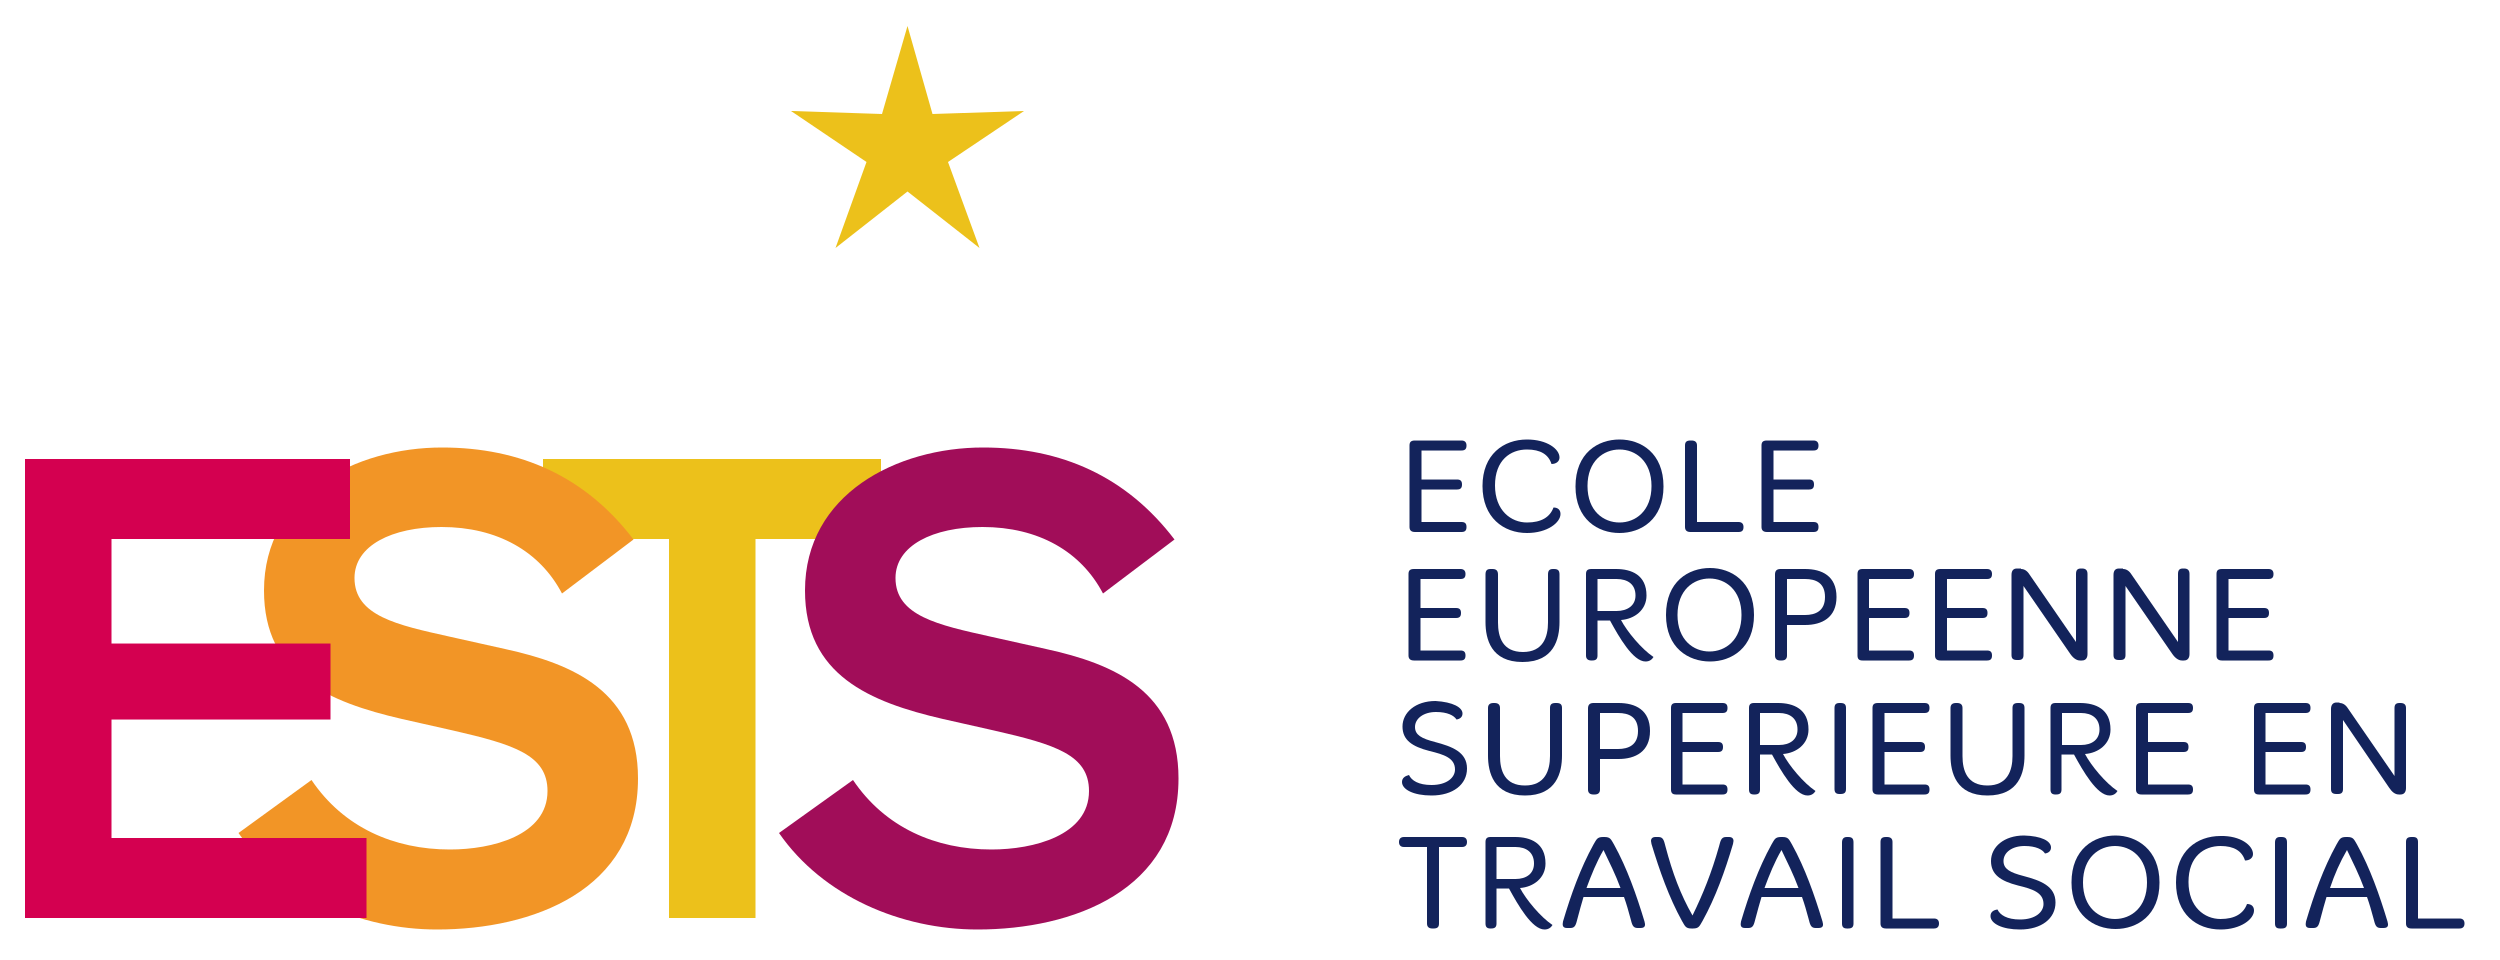 <?xml version="1.0" encoding="utf-8"?>
<!-- Generator: Adobe Illustrator 19.0.0, SVG Export Plug-In . SVG Version: 6.00 Build 0)  -->
<svg version="1.1" id="Calque_1" xmlns="http://www.w3.org/2000/svg" xmlns:xlink="http://www.w3.org/1999/xlink" x="0px" y="0px"
	 viewBox="0 0 500 192" style="enable-background:new 0 0 500 192;" xml:space="preserve">
<style type="text/css">
	.st0{fill:#ECC11B;}
	.st1{fill:#F29526;}
	.st2{fill:#A10D59;}
	.st3{fill:#13235B;}
	.st4{clip-path:url(#SVGID_2_);fill:#D40050;}
</style>
<g>
	<g>
		<polygon class="st0" points="133.8,107.8 108.6,107.8 108.6,91.8 176.2,91.8 176.2,107.8 151.1,107.8 151.1,183.6 133.8,183.6 		
			"/>
	</g>
</g>
<polygon class="st0" points="181.5,5.2 186.5,22.8 204.8,22.2 189.6,32.4 195.9,49.6 181.5,38.3 167.1,49.6 173.3,32.4 158.2,22.2 
	176.4,22.8 "/>
<g>
	<g>
		<path class="st1" d="M62.3,156c6.4,9.5,16.5,13.9,27.7,13.9c8.4,0,19.5-2.8,19.5-11.7c0-7.2-6.7-9.3-18.9-12.1l-10.2-2.3
			c-14.7-3.4-27.6-8.8-27.6-25.7c0-19.3,18.4-28.6,35.6-28.6c15.7,0,28.7,5.8,38.3,18.4l-14.3,10.8c-4.4-8.4-12.9-13.3-24.1-13.3
			c-9.9,0-17.4,3.7-17.4,10.2c0,7.6,8.6,9.4,18.9,11.7l11.2,2.5c13.7,3,26.6,8.5,26.6,25.9c0,22.4-21.1,30.2-40.2,30.2
			c-15.2,0-30.9-6.6-39.7-19.3L62.3,156z"/>
	</g>
</g>
<g>
	<g>
		<path class="st2" d="M170.6,156c6.4,9.5,16.5,13.9,27.7,13.9c8.4,0,19.5-2.8,19.5-11.7c0-7.2-6.7-9.3-19-12.1l-10.2-2.3
			c-14.7-3.4-27.6-8.8-27.6-25.7c0-19.3,18.4-28.6,35.6-28.6c15.7,0,28.7,5.8,38.3,18.4l-14.3,10.8c-4.4-8.4-12.9-13.3-24.1-13.3
			c-9.9,0-17.4,3.7-17.4,10.2c0,7.6,8.6,9.4,18.9,11.7l11.2,2.5c13.7,3,26.5,8.5,26.5,25.9c0,22.4-21.1,30.2-40.2,30.2
			c-15.2,0-30.9-6.6-39.7-19.3L170.6,156z"/>
	</g>
</g>
<g>
	<path class="st3" d="M292.3,88.1c0.7,0,1,0.4,1,1c0,0.7-0.3,1-1,1h-8v5.8h7.1c0.7,0,1,0.3,1,1c0,0.7-0.3,1-1,1h-7.1v6.5h8
		c0.7,0,1,0.3,1,1c0,0.7-0.3,1-1,1H283c-0.7,0-1.1-0.3-1.1-1V89.1c0-0.7,0.3-1,1.1-1H292.3z"/>
	<path class="st3" d="M311.9,91.5c0,0.8-0.7,1.3-1.6,1.3c-0.6-1.9-2.2-2.9-4.9-2.9c-3.3,0-6.4,2.1-6.4,7.2c0,5,3.2,7.4,6.4,7.4
		c2.9,0,4.6-1.1,5.3-3c0.9,0,1.4,0.5,1.4,1.3c0,1.7-2.6,3.8-6.7,3.8c-4.7,0-8.9-3.1-8.9-9.4c0-6.3,4.2-9.3,8.9-9.3
		C309.4,87.9,311.9,89.8,311.9,91.5"/>
	<path class="st3" d="M332.7,97.3c0,6.6-4.5,9.3-8.8,9.3c-4.3,0-8.8-2.7-8.8-9.3c0-6.7,4.5-9.4,8.8-9.4
		C328.2,87.9,332.7,90.6,332.7,97.3 M317.5,97.2c0,5,3.2,7.3,6.4,7.3c3.2,0,6.4-2.3,6.4-7.3c0-5-3.2-7.3-6.4-7.3
		C320.7,89.9,317.5,92.2,317.5,97.2"/>
	<path class="st3" d="M338.3,88.1c0.7,0,1.1,0.3,1.1,1v15.3h8.3c0.7,0,1,0.4,1,1c0,0.7-0.3,1-1,1h-9.6c-0.7,0-1.1-0.3-1.1-1V89.1
		c0-0.7,0.3-1,1.1-1H338.3z"/>
	<path class="st3" d="M362.7,88.1c0.7,0,1,0.4,1,1c0,0.7-0.3,1-1,1h-8v5.8h7.1c0.7,0,1,0.3,1,1c0,0.7-0.3,1-1,1h-7.1v6.5h8
		c0.7,0,1,0.3,1,1c0,0.7-0.3,1-1,1h-9.3c-0.7,0-1.1-0.3-1.1-1V89.1c0-0.7,0.3-1,1.1-1H362.7z"/>
	<path class="st3" d="M292.1,113.8c0.7,0,1,0.4,1,1c0,0.7-0.3,1-1,1h-8v5.8h7.1c0.7,0,1,0.3,1,1c0,0.7-0.3,1-1,1h-7.1v6.5h8
		c0.7,0,1,0.3,1,1c0,0.7-0.3,1-1,1h-9.3c-0.7,0-1.1-0.3-1.1-1v-16.3c0-0.7,0.3-1,1.1-1H292.1z"/>
	<path class="st3" d="M298.5,113.8c0.7,0,1.1,0.3,1.1,1.1v9.6c0,2.9,0.9,5.9,5,5.9c4,0,5-3,5-5.9v-9.6c0-0.8,0.3-1.1,1-1.1h0.2
		c0.8,0,1.1,0.3,1.1,1.1v9.5c0,3.4-1.1,8-7.4,8c-6.3,0-7.4-4.6-7.4-8v-9.5c0-0.8,0.3-1.1,1-1.1H298.5z"/>
	<path class="st3" d="M323.2,113.8c3.1,0,6.1,1.2,6.1,5.3c0,2.9-2.4,4.7-5.1,4.9c1.2,2.3,4.1,5.8,6.5,7.4c-0.3,0.5-0.8,0.9-1.6,0.9
		c-2.5,0-5.3-4.9-7.1-8.2h-2.5v7c0,0.7-0.3,1-1.1,1h-0.1c-0.7,0-1.1-0.3-1.1-1v-16.3c0-0.7,0.3-1,1.1-1L323.2,113.8z M319.5,122.2
		h3.8c2.2,0,3.8-1.1,3.8-3.1c0-2.2-1.5-3.3-3.8-3.3h-3.8V122.2z"/>
	<path class="st3" d="M350.8,123c0,6.6-4.5,9.3-8.8,9.3c-4.3,0-8.8-2.7-8.8-9.3c0-6.7,4.5-9.4,8.8-9.4
		C346.2,113.6,350.8,116.3,350.8,123 M335.5,123c0,5,3.2,7.3,6.4,7.3c3.2,0,6.4-2.3,6.4-7.3c0-5-3.2-7.3-6.4-7.3
		C338.7,115.7,335.5,118,335.5,123"/>
	<path class="st3" d="M361,113.8c3.4,0,6.3,1.4,6.3,5.6c0,4.1-2.9,5.6-6.3,5.6h-3.6v6.1c0,0.7-0.4,1-1.1,1h-0.2
		c-0.7,0-1.1-0.3-1.1-1v-16.2c0-0.7,0.3-1.1,1.1-1.1H361z M357.4,123h3.6c2.1,0,4-0.8,4-3.6c0-2.8-1.8-3.6-4-3.6h-3.6V123z"/>
	<path class="st3" d="M381.8,113.8c0.7,0,1,0.4,1,1c0,0.7-0.3,1-1,1h-8v5.8h7.1c0.7,0,1,0.3,1,1c0,0.7-0.3,1-1,1h-7.1v6.5h8
		c0.7,0,1,0.3,1,1c0,0.7-0.3,1-1,1h-9.3c-0.7,0-1-0.3-1-1v-16.3c0-0.7,0.3-1,1-1H381.8z"/>
	<path class="st3" d="M397.4,113.8c0.7,0,1,0.4,1,1c0,0.7-0.3,1-1,1h-8v5.8h7.1c0.7,0,1,0.3,1,1c0,0.7-0.3,1-1,1h-7.1v6.5h8
		c0.7,0,1,0.3,1,1c0,0.7-0.3,1-1,1h-9.3c-0.7,0-1.1-0.3-1.1-1v-16.3c0-0.7,0.3-1,1.1-1H397.4z"/>
	<path class="st3" d="M404.2,113.8c0.6,0,1.2,0.3,1.7,1.1l9.3,13.5v-13.6c0-0.8,0.3-1.1,1-1.1h0.2c0.7,0,1.1,0.3,1.1,1.1v16
		c0,0.7-0.3,1.3-1.1,1.3h-0.4c-0.7,0-1.4-0.5-2-1.4l-9.3-13.5v13.8c0,0.7-0.3,1-1,1h-0.3c-0.8,0-1.1-0.3-1.1-1v-16
		c0-0.8,0.3-1.3,1.1-1.3H404.2z"/>
	<path class="st3" d="M424.6,113.8c0.6,0,1.2,0.3,1.7,1.1l9.3,13.5v-13.6c0-0.8,0.3-1.1,1-1.1h0.2c0.7,0,1.1,0.3,1.1,1.1v16
		c0,0.7-0.3,1.3-1.1,1.3h-0.4c-0.7,0-1.4-0.5-2-1.4l-9.3-13.5v13.8c0,0.7-0.3,1-1,1h-0.3c-0.8,0-1.1-0.3-1.1-1v-16
		c0-0.8,0.3-1.3,1.1-1.3H424.6z"/>
	<path class="st3" d="M453.7,113.8c0.7,0,1,0.4,1,1c0,0.7-0.3,1-1,1h-8v5.8h7.1c0.7,0,1,0.3,1,1c0,0.7-0.3,1-1,1h-7.1v6.5h8
		c0.7,0,1,0.3,1,1c0,0.7-0.3,1-1,1h-9.3c-0.7,0-1.1-0.3-1.1-1v-16.3c0-0.7,0.3-1,1.1-1H453.7z"/>
	<path class="st3" d="M292.5,142.7c0,0.7-0.5,1.1-1.2,1.2c-0.5-0.8-1.8-1.5-4.1-1.5c-2.5,0-4.2,1.3-4.2,3c0,1.6,1.3,2.3,4,3
		c3.4,0.9,6.4,2,6.4,5.3c0,3.2-2.8,5.4-7.1,5.4c-3.6,0-5.9-1.2-5.9-2.7c0-0.8,0.6-1.2,1.4-1.4c0.5,1.1,1.9,2,4.5,2
		c3.1,0,4.7-1.5,4.7-3.1c0-2.3-2.2-3-5.1-3.7c-3.5-0.9-5.4-2.2-5.4-4.9c0-2.8,2.6-5.1,6.6-5.1C290.6,140.4,292.5,141.5,292.5,142.7"
		/>
	<path class="st3" d="M298.9,140.6c0.7,0,1.1,0.3,1.1,1v9.6c0,2.9,0.9,5.9,5,5.9c4,0,5-3,5-5.9v-9.6c0-0.7,0.3-1,1.1-1h0.2
		c0.8,0,1.1,0.3,1.1,1v9.5c0,3.4-1.1,8-7.4,8c-6.3,0-7.4-4.6-7.4-8v-9.5c0-0.7,0.4-1,1.1-1H298.9z"/>
	<path class="st3" d="M323.7,140.6c3.4,0,6.3,1.4,6.3,5.6c0,4.1-2.9,5.6-6.3,5.6H320v6.1c0,0.7-0.4,1-1.1,1h-0.2
		c-0.7,0-1.1-0.3-1.1-1v-16.2c0-0.7,0.3-1.1,1.1-1.1H323.7z M320,149.8h3.6c2.1,0,4-0.8,4-3.6c0-2.8-1.8-3.6-4-3.6H320V149.8z"/>
	<path class="st3" d="M344.5,140.6c0.7,0,1,0.3,1,1c0,0.7-0.3,1-1,1h-8v5.8h7.1c0.7,0,1,0.3,1,1c0,0.7-0.3,1-1,1h-7.1v6.5h8
		c0.7,0,1,0.3,1,1c0,0.7-0.3,1-1,1h-9.3c-0.7,0-1-0.3-1-1v-16.3c0-0.7,0.3-1,1-1H344.5z"/>
	<path class="st3" d="M355.6,140.6c3.1,0,6.1,1.2,6.1,5.3c0,2.9-2.4,4.7-5.1,4.9c1.2,2.3,4.1,5.8,6.5,7.4c-0.3,0.5-0.8,0.9-1.6,0.9
		c-2.5,0-5.3-4.9-7.1-8.2H352v7c0,0.7-0.3,1-1.1,1h-0.1c-0.7,0-1-0.3-1-1v-16.3c0-0.7,0.3-1,1-1L355.6,140.6z M352,149h3.8
		c2.2,0,3.7-1.1,3.7-3.1c0-2.2-1.5-3.3-3.7-3.3H352V149z"/>
	<path class="st3" d="M368.1,140.6c0.8,0,1.1,0.3,1.1,1v16.2c0,0.7-0.3,1-1.1,1h-0.2c-0.7,0-1-0.3-1-1v-16.2c0-0.7,0.3-1,1-1H368.1z
		"/>
	<path class="st3" d="M384.9,140.6c0.7,0,1,0.3,1,1c0,0.7-0.3,1-1,1h-8v5.8h7.1c0.7,0,1,0.3,1,1c0,0.7-0.3,1-1,1h-7.1v6.5h8
		c0.7,0,1,0.3,1,1c0,0.7-0.3,1-1,1h-9.3c-0.7,0-1.1-0.3-1.1-1v-16.3c0-0.7,0.3-1,1.1-1H384.9z"/>
	<path class="st3" d="M391.4,140.6c0.7,0,1.1,0.3,1.1,1v9.6c0,2.9,0.9,5.9,5,5.9c4,0,5-3,5-5.9v-9.6c0-0.7,0.3-1,1.1-1h0.2
		c0.8,0,1.1,0.3,1.1,1v9.5c0,3.4-1.1,8-7.4,8c-6.3,0-7.4-4.6-7.4-8v-9.5c0-0.7,0.4-1,1.1-1H391.4z"/>
	<path class="st3" d="M416,140.6c3.1,0,6.1,1.2,6.1,5.3c0,2.9-2.4,4.7-5.1,4.9c1.2,2.3,4.1,5.8,6.5,7.4c-0.3,0.5-0.8,0.9-1.6,0.9
		c-2.5,0-5.3-4.9-7.1-8.2h-2.5v7c0,0.7-0.3,1-1.1,1h-0.1c-0.7,0-1-0.3-1-1v-16.3c0-0.7,0.3-1,1-1L416,140.6z M412.4,149h3.8
		c2.2,0,3.7-1.1,3.7-3.1c0-2.2-1.5-3.3-3.7-3.3h-3.8V149z"/>
	<path class="st3" d="M437.6,140.6c0.7,0,1,0.3,1,1c0,0.7-0.3,1-1,1h-8v5.8h7.1c0.7,0,1,0.3,1,1c0,0.7-0.3,1-1,1h-7.1v6.5h8
		c0.7,0,1,0.3,1,1c0,0.7-0.3,1-1,1h-9.3c-0.7,0-1.1-0.3-1.1-1v-16.3c0-0.7,0.3-1,1.1-1H437.6z"/>
	<path class="st3" d="M461.1,140.6c0.7,0,1,0.3,1,1c0,0.7-0.3,1-1,1h-8v5.8h7.1c0.7,0,1,0.3,1,1c0,0.7-0.3,1-1,1h-7.1v6.5h8
		c0.7,0,1,0.3,1,1c0,0.7-0.3,1-1,1h-9.3c-0.7,0-1-0.3-1-1v-16.3c0-0.7,0.3-1,1-1H461.1z"/>
	<path class="st3" d="M467.9,140.6c0.6,0,1.2,0.3,1.7,1.1l9.3,13.5v-13.6c0-0.7,0.3-1,1-1h0.2c0.7,0,1.1,0.3,1.1,1v16
		c0,0.7-0.3,1.3-1.1,1.3h-0.3c-0.8,0-1.4-0.5-2-1.4l-9.2-13.5v13.8c0,0.7-0.3,1-1,1h-0.3c-0.8,0-1.1-0.3-1.1-1v-16
		c0-0.7,0.3-1.3,1.1-1.3H467.9z"/>
	<path class="st3" d="M292.4,167.4c0.7,0,1,0.4,1,1c0,0.6-0.3,1-1,1h-4.6v15.3c0,0.7-0.3,1-1.1,1h-0.2c-0.7,0-1.1-0.3-1.1-1v-15.3
		h-4.6c-0.7,0-1-0.4-1-1c0-0.6,0.3-1,1-1H292.4z"/>
	<path class="st3" d="M303,167.4c3.1,0,6.1,1.2,6.1,5.3c0,2.9-2.4,4.7-5.1,4.9c1.2,2.3,4.1,5.8,6.5,7.4c-0.3,0.5-0.8,0.9-1.6,0.9
		c-2.5,0-5.3-4.9-7.1-8.2h-2.5v7c0,0.7-0.3,1-1.1,1h-0.1c-0.7,0-1-0.3-1-1v-16.3c0-0.7,0.3-1,1-1L303,167.4z M299.3,175.8h3.8
		c2.2,0,3.7-1.1,3.7-3.1c0-2.2-1.5-3.3-3.7-3.3h-3.8V175.8z"/>
	<path class="st3" d="M320.9,167.4c1.2,0,1.3,0.5,1.9,1.5c2.6,4.7,4.5,10.1,6.1,15.4c0.2,0.7,0.2,1.3-0.8,1.3h-0.6
		c-1,0-1.1-0.8-1.4-1.9c-0.4-1.5-0.8-2.9-1.3-4.3h-8.1c-0.4,1.3-0.8,2.8-1.2,4.3c-0.3,1.1-0.4,1.9-1.4,1.9h-0.7
		c-1,0-0.9-0.7-0.8-1.3c1.6-5.4,3.5-10.7,6.1-15.4c0.6-1,0.7-1.5,1.9-1.5H320.9z M317.3,177.6h6.8c-1-2.7-2.2-5.1-3.4-7.6
		C319.3,172.4,318.3,174.9,317.3,177.6"/>
	<path class="st3" d="M331.1,167.4h0.6c1,0,1.1,0.8,1.4,1.9c1.4,5.3,3,9.6,5.4,13.8c2.1-4.3,3.8-8.5,5.3-13.8
		c0.3-1.1,0.4-1.9,1.4-1.9h0.6c0.6,0,0.9,0.3,0.9,0.8c0,0.1-0.1,0.5-0.1,0.6c-1.6,5.4-3.5,10.7-6.1,15.4c-0.6,1-0.7,1.5-1.9,1.5
		h-0.3c-1.2,0-1.3-0.5-1.9-1.5c-2.6-4.7-4.5-10.1-6.1-15.4c0-0.1-0.1-0.5-0.1-0.6C330.2,167.7,330.5,167.4,331.1,167.4"/>
	<path class="st3" d="M356.5,167.4c1.2,0,1.3,0.5,1.9,1.5c2.6,4.7,4.5,10.1,6.1,15.4c0.2,0.7,0.2,1.3-0.8,1.3h-0.6
		c-1,0-1.1-0.8-1.4-1.9c-0.4-1.5-0.8-2.9-1.3-4.3h-8.1c-0.4,1.3-0.8,2.8-1.2,4.3c-0.3,1.1-0.4,1.9-1.4,1.9H349c-1,0-0.9-0.7-0.8-1.3
		c1.6-5.4,3.5-10.7,6.1-15.4c0.6-1,0.7-1.5,1.9-1.5H356.5z M352.9,177.6h6.8c-1-2.7-2.2-5.1-3.4-7.6
		C354.9,172.4,353.9,174.9,352.9,177.6"/>
	<path class="st3" d="M369.6,167.4c0.8,0,1.1,0.3,1.1,1.1v16.2c0,0.7-0.3,1-1.1,1h-0.2c-0.7,0-1-0.3-1-1v-16.2c0-0.7,0.3-1.1,1-1.1
		H369.6z"/>
	<path class="st3" d="M377.4,167.4c0.7,0,1.1,0.3,1.1,1v15.3h8.3c0.7,0,1,0.4,1,1c0,0.6-0.3,1-1,1h-9.6c-0.7,0-1.1-0.3-1.1-1v-16.3
		c0-0.7,0.3-1,1.1-1H377.4z"/>
	<path class="st3" d="M410.2,169.5c0,0.7-0.5,1.1-1.2,1.2c-0.5-0.8-1.8-1.5-4.1-1.5c-2.5,0-4.2,1.3-4.2,3c0,1.6,1.3,2.3,4,3
		c3.4,0.9,6.4,2,6.4,5.3c0,3.2-2.8,5.4-7.1,5.4c-3.6,0-5.9-1.2-5.9-2.7c0-0.8,0.6-1.2,1.4-1.3c0.5,1.1,1.9,2,4.5,2
		c3.1,0,4.7-1.5,4.7-3.1c0-2.3-2.2-3-5.1-3.7c-3.5-0.9-5.4-2.2-5.4-4.9c0-2.8,2.6-5.1,6.6-5.1C408.3,167.2,410.2,168.2,410.2,169.5"
		/>
	<path class="st3" d="M431.9,176.5c0,6.6-4.5,9.3-8.8,9.3c-4.3,0-8.8-2.8-8.8-9.3c0-6.7,4.5-9.4,8.8-9.4
		C427.3,167.1,431.9,169.9,431.9,176.5 M416.6,176.5c0,5,3.2,7.3,6.4,7.3c3.2,0,6.4-2.3,6.4-7.3c0-5-3.2-7.3-6.4-7.3
		C419.8,169.2,416.6,171.5,416.6,176.5"/>
	<path class="st3" d="M450.6,170.8c0,0.8-0.7,1.3-1.6,1.3c-0.6-1.9-2.2-2.9-4.9-2.9c-3.3,0-6.4,2.1-6.4,7.2c0,5,3.2,7.4,6.4,7.4
		c2.9,0,4.6-1.1,5.3-3c0.9,0,1.4,0.5,1.4,1.3c0,1.7-2.6,3.8-6.7,3.8c-4.8,0-8.9-3.1-8.9-9.4c0-6.3,4.2-9.3,8.9-9.3
		C448.1,167.1,450.6,169.1,450.6,170.8"/>
	<path class="st3" d="M456.3,167.4c0.8,0,1.1,0.3,1.1,1.1v16.2c0,0.7-0.3,1-1.1,1H456c-0.7,0-1-0.3-1-1v-16.2c0-0.7,0.3-1.1,1-1.1
		H456.3z"/>
	<path class="st3" d="M469.5,167.4c1.2,0,1.3,0.5,1.9,1.5c2.6,4.7,4.5,10.1,6.1,15.4c0.2,0.7,0.2,1.3-0.8,1.3h-0.6
		c-1,0-1.1-0.8-1.4-1.9c-0.4-1.5-0.8-2.9-1.3-4.3h-8.1c-0.4,1.3-0.8,2.8-1.2,4.3c-0.3,1.1-0.4,1.9-1.4,1.9H462c-1,0-0.9-0.7-0.8-1.3
		c1.6-5.4,3.5-10.7,6.1-15.4c0.6-1,0.7-1.5,1.9-1.5H469.5z M466,177.6h6.8c-1-2.7-2.2-5.1-3.4-7.6C468,172.4,466.9,174.9,466,177.6"
		/>
	<path class="st3" d="M482.6,167.4c0.7,0,1,0.3,1,1v15.3h8.3c0.7,0,1,0.4,1,1c0,0.6-0.3,1-1,1h-9.6c-0.7,0-1.1-0.3-1.1-1v-16.3
		c0-0.7,0.3-1,1.1-1H482.6z"/>
</g>
<g>
	<g>
		<defs>
			<rect id="SVGID_1_" x="5" y="91.8" width="68.3" height="91.8"/>
		</defs>
		<clipPath id="SVGID_2_">
			<use xlink:href="#SVGID_1_"  style="overflow:visible;"/>
		</clipPath>
		<polygon class="st4" points="5,91.8 70,91.8 70,107.8 22.3,107.8 22.3,128.7 66.1,128.7 66.1,143.9 22.3,143.9 22.3,167.6 
			73.3,167.6 73.3,183.6 5,183.6 		"/>
	</g>
</g>
</svg>

